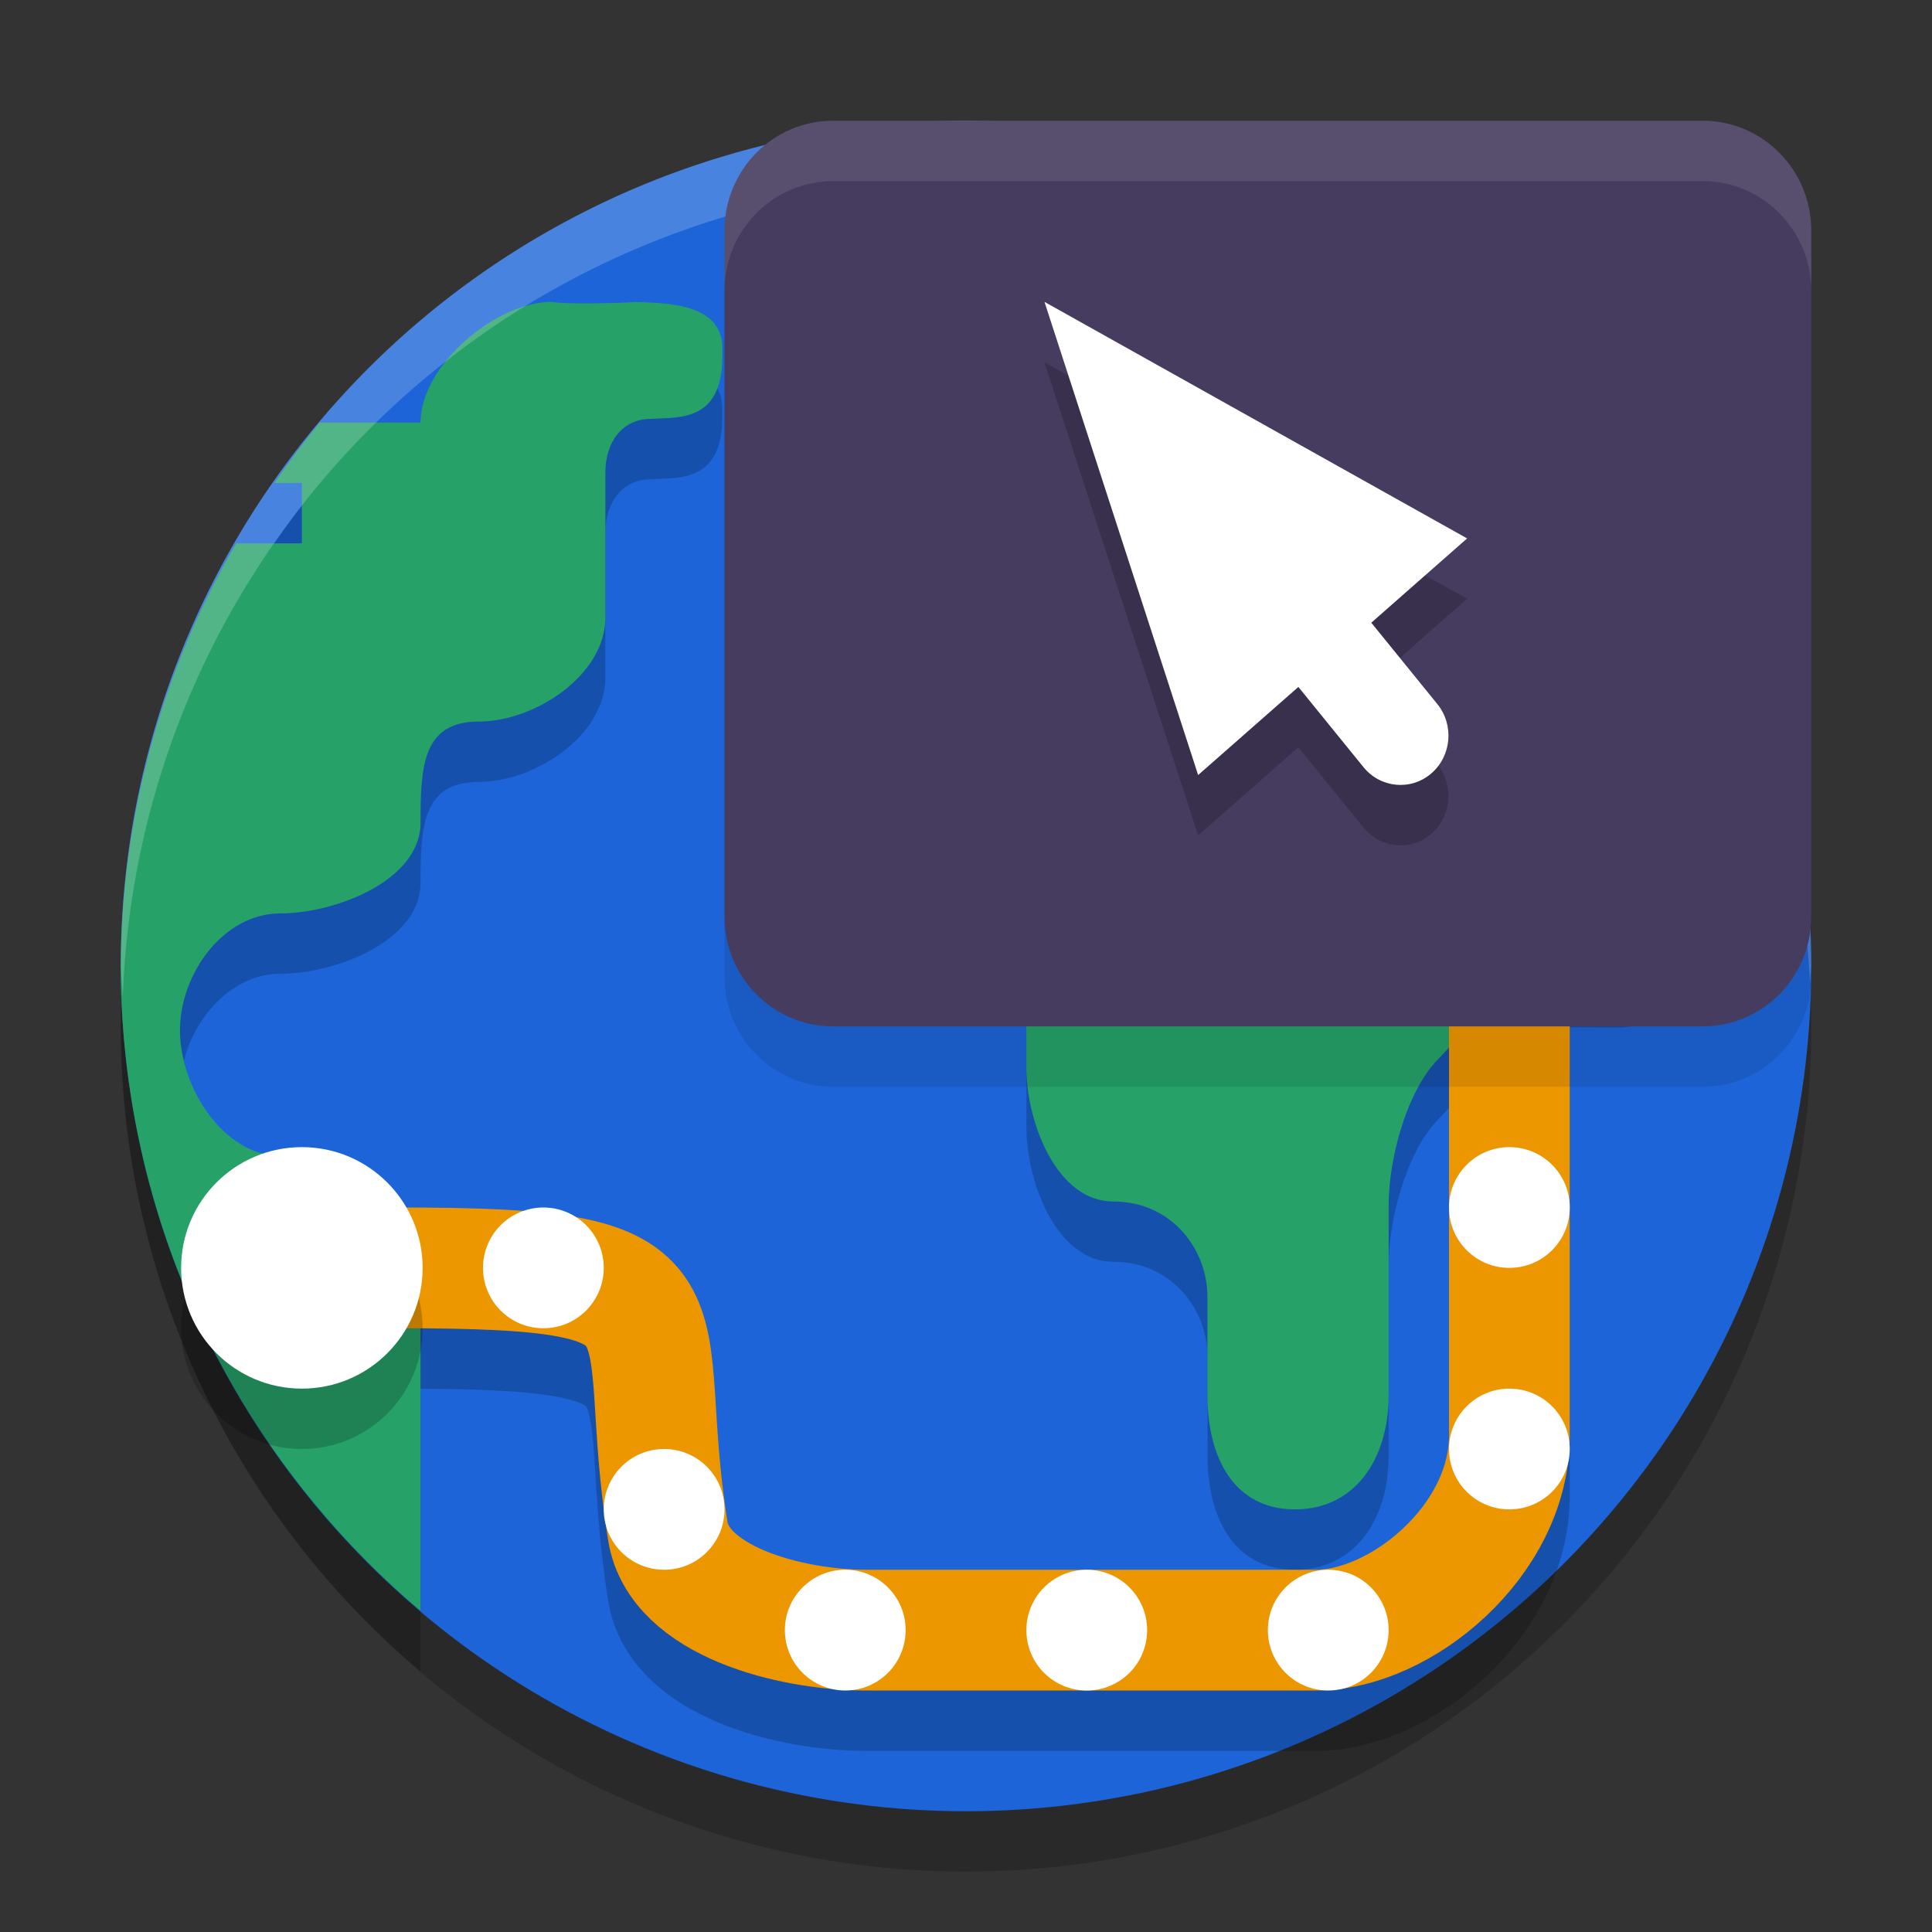 <svg xmlns="http://www.w3.org/2000/svg" width="32" height="32" version="1.1">
 <rect width="100%" height="100%" fill="#333333" stroke="none"/>
 <circle style="opacity:0.2" cx="16" cy="17" r="14"/>
 <circle style="fill:#1c64d8" cx="16" cy="16" r="14"/>
 <path style="opacity:0.2" d="m 9.141,6 c -0.929,0 -2.176,1.051 -2.176,2 H 5.295 c -0.265,0.322 -0.515,0.656 -0.75,1 H 5 v 1 H 3.912 C 2.671,12.125 2.011,14.539 2,17 2.004,21.117 3.82,25.023 6.965,27.68 v -5.818 c 2.96e-5,-0.949 -1.4,-1.719 -2.328,-1.719 -0.929,0 -1.656,-1.126 -1.656,-2.076 0,-0.949 0.728,-1.937 1.656,-1.938 0.929,0 2.328,-0.55 2.328,-1.5 0,-0.949 0.038,-1.678 0.967,-1.678 0.929,0 2.094,-0.771 2.094,-1.721 V 8.823 c 0,-0.488 0.274,-0.885 0.752,-0.885 0.479,-0.029 1.222,0.062 1.186,-1.125 0.036,-0.812 -0.963,-0.792 -1.471,-0.812 0.247,0 -1.042,0.057 -1.352,0 z m 12.684,3.59 c -0.897,0 -1.625,0.745 -1.625,1.662 v 0.707 c 0,0.917 -0.427,1.662 -1.324,1.662 -1.079,0.082 -1.955,1.043 -1.875,2.146 v 2.898 c 0,0.942 0.514,2.234 1.436,2.234 0.984,0 1.564,0.803 1.564,1.578 v 1.635 c 0,1.033 0.439,1.887 1.449,1.887 C 22.459,25.999 23.001,25.145 23,24.114 V 20.961 c 0,-0.757 0.294,-1.882 0.818,-2.416 0.523,-0.534 1.235,-1.534 1.975,-1.533 l 0.973,0.008 c 0.431,9.1e-4 0.845,-0.174 1.15,-0.484 0.304,-0.311 0.475,-0.734 0.475,-1.174 v -4.109 c 0,-0.917 -0.727,-1.662 -1.625,-1.662 z"/>
 <path style="fill:none;opacity:0.2;stroke:#000000;stroke-width:2" d="m 25,17.7 v 7.079 C 25,26.523 23.2,28 21.798,28 H 14.356 C 13.064,28 11.246,27.512 11.062,26.364 10.46,22.6 11.8,22 6.62,22 v 0"/>
 <path fill="#26a269" d="m 20.199,10.251 v 0.708 c 0,0.917 -0.428,1.661 -1.325,1.661 -1.079,0.082 -1.955,1.043 -1.875,2.147 v 2.9 c 0,0.942 0.514,2.233 1.435,2.233 0.984,0 1.565,0.803 1.565,1.578 v 1.634 C 20,24.145 20.44,25 21.45,25 c 1.009,-9.1e-4 1.551,-0.856 1.55,-1.888 v -3.151 c 0,-0.757 0.294,-1.882 0.819,-2.417 0.523,-0.534 1.234,-1.533 1.974,-1.532 l 0.973,0.006 c 0.431,9.1e-4 0.844,-0.173 1.149,-0.484 0.304,-0.311 0.475,-0.733 0.475,-1.173 V 10.251 c 0,-0.917 -0.727,-1.661 -1.625,-1.661 h -4.942 c -0.897,0 -1.625,0.744 -1.625,1.661 z"/>
 <path style="fill:#26a269" d="M 9.141,5 C 8.212,5 6.965,6.051 6.965,7 H 5.295 c -0.265,0.322 -0.515,0.656 -0.75,1 H 5 V 9 H 3.912 C 2.671,11.125 2.011,13.539 2,16 c 0.004,4.117 1.82,8.023 4.965,10.68 v -5.819 c 2.96e-5,-0.949 -1.399,-1.719 -2.328,-1.719 -0.929,0 -1.656,-1.125 -1.656,-2.075 0,-0.949 0.728,-1.937 1.656,-1.938 0.929,0 2.328,-0.55 2.328,-1.5 0,-0.949 0.038,-1.678 0.967,-1.678 0.929,0 2.095,-0.771 2.095,-1.721 V 7.822 C 10.026,7.334 10.3,6.938 10.778,6.938 11.258,6.908 12,7 11.964,5.812 12,5 11,5.021 10.492,5 10.739,5 9.45,5.057 9.141,5 Z"/>
 <path style="fill:#ffffff;opacity:0.2" d="M 16 2 A 14 14 0 0 0 2 16 A 14 14 0 0 0 2.035 16.5 A 14 14 0 0 1 16 3 A 14 14 0 0 1 29.98 16.279 A 14 14 0 0 0 30 16 A 14 14 0 0 0 16 2 z"/>
 <path style="fill:none;stroke:#ed9700;stroke-width:2" d="m 25,16.7 v 7.079 C 25,25.523 23.2,27 21.798,27 H 14.356 C 13.064,27 11.246,26.512 11.062,25.364 10.46,21.6 11.8,21 6.62,21 v 0"/>
 <path style="fill:#ffffff" d="m 26,20 c 0,0.553 -0.447,1 -1,1 C 24.447,21 24,20.553 24,20 24,19.447 24.447,19 25,19 25.553,19 26,19.447 26,20 Z m 0,0"/>
 <path style="opacity:0.2" d="M 7,22 C 7,23.105 6.105,24 5,24 3.895,24 3,23.105 3,22 3,20.896 3.895,20 5,20 6.105,20 7,20.896 7,22 Z m 0,0"/>
 <path style="fill:#ffffff" d="M 7,21 C 7,22.105 6.105,23 5,23 3.895,23 3,22.105 3,21 3,19.896 3.895,19 5,19 6.105,19 7,19.896 7,21 Z m 0,0"/>
 <path style="fill:#ffffff" d="m 26,24 c 0,0.553 -0.447,1 -1,1 C 24.447,25 24,24.553 24,24 24,23.447 24.447,23 25,23 25.553,23 26,23.447 26,24 Z m 0,0"/>
 <path style="fill:#ffffff" d="m 23,27 c 0,0.553 -0.447,1 -1,1 C 21.447,28 21,27.553 21,27 21,26.447 21.447,26 22,26 22.553,26 23,26.447 23,27 Z m 0,0"/>
 <path style="fill:#ffffff" d="m 19,27 c 0,0.553 -0.447,1 -1,1 C 17.447,28 17,27.553 17,27 17,26.447 17.447,26 18,26 18.553,26 19,26.447 19,27 Z m 0,0"/>
 <path style="fill:#ffffff" d="m 15,27 c 0,0.553 -0.447,1 -1,1 C 13.447,28 13,27.553 13,27 13,26.447 13.447,26 14,26 14.553,26 15,26.447 15,27 Z m 0,0"/>
 <path style="fill:#ffffff" d="m 12,25 c 0,0.553 -0.447,1 -1,1 C 10.447,26 10,25.553 10,25 10,24.447 10.447,24 11,24 11.553,24 12,24.447 12,25 Z m 0,0"/>
 <path style="fill:#ffffff" d="M 10,21 C 10,21.553 9.553,22 9,22 8.447,22 8,21.553 8,21 8,20.447 8.447,20 9,20 9.553,20 10,20.447 10,21 Z m 0,0"/>
 <path style="opacity:0.1" d="m 13.797,3 h 14.406 C 29.195,3 30,3.814 30,4.818 V 16.182 C 30,17.186 29.195,18 28.203,18 H 13.797 C 12.805,18 12,17.186 12,16.182 V 4.818 C 12,3.814 12.805,3 13.797,3 Z m 0,0"/>
 <path style="fill:#463c5f" d="m 13.797,2 h 14.406 C 29.195,2 30,2.814 30,3.818 V 15.182 C 30,16.186 29.195,17 28.203,17 H 13.797 C 12.805,17 12,16.186 12,15.182 V 3.818 C 12,2.814 12.805,2 13.797,2 Z m 0,0"/>
 <path style="opacity:0.2" d="m 17.3,6 2.545,7.837 1.66,-1.459 1.079,1.329 c 0.281,0.346 0.784,0.394 1.121,0.105 0.337,-0.289 0.383,-0.803 0.102,-1.15 L 22.713,11.314 24.3,9.918 Z"/>
 <path style="fill:#ffffff" d="m 17.3,5 2.545,7.837 1.66,-1.459 1.079,1.329 c 0.281,0.346 0.784,0.394 1.121,0.105 0.337,-0.289 0.383,-0.803 0.102,-1.15 L 22.713,10.314 24.3,8.918 Z"/>
 <path style="fill:#ffffff;opacity:0.1" d="M 13.797 2 C 12.805 2 12 2.814 12 3.818 L 12 4.818 C 12 3.814 12.805 3 13.797 3 L 28.203 3 C 29.195 3 30 3.814 30 4.818 L 30 3.818 C 30 2.814 29.195 2 28.203 2 L 13.797 2 z"/>
</svg>
